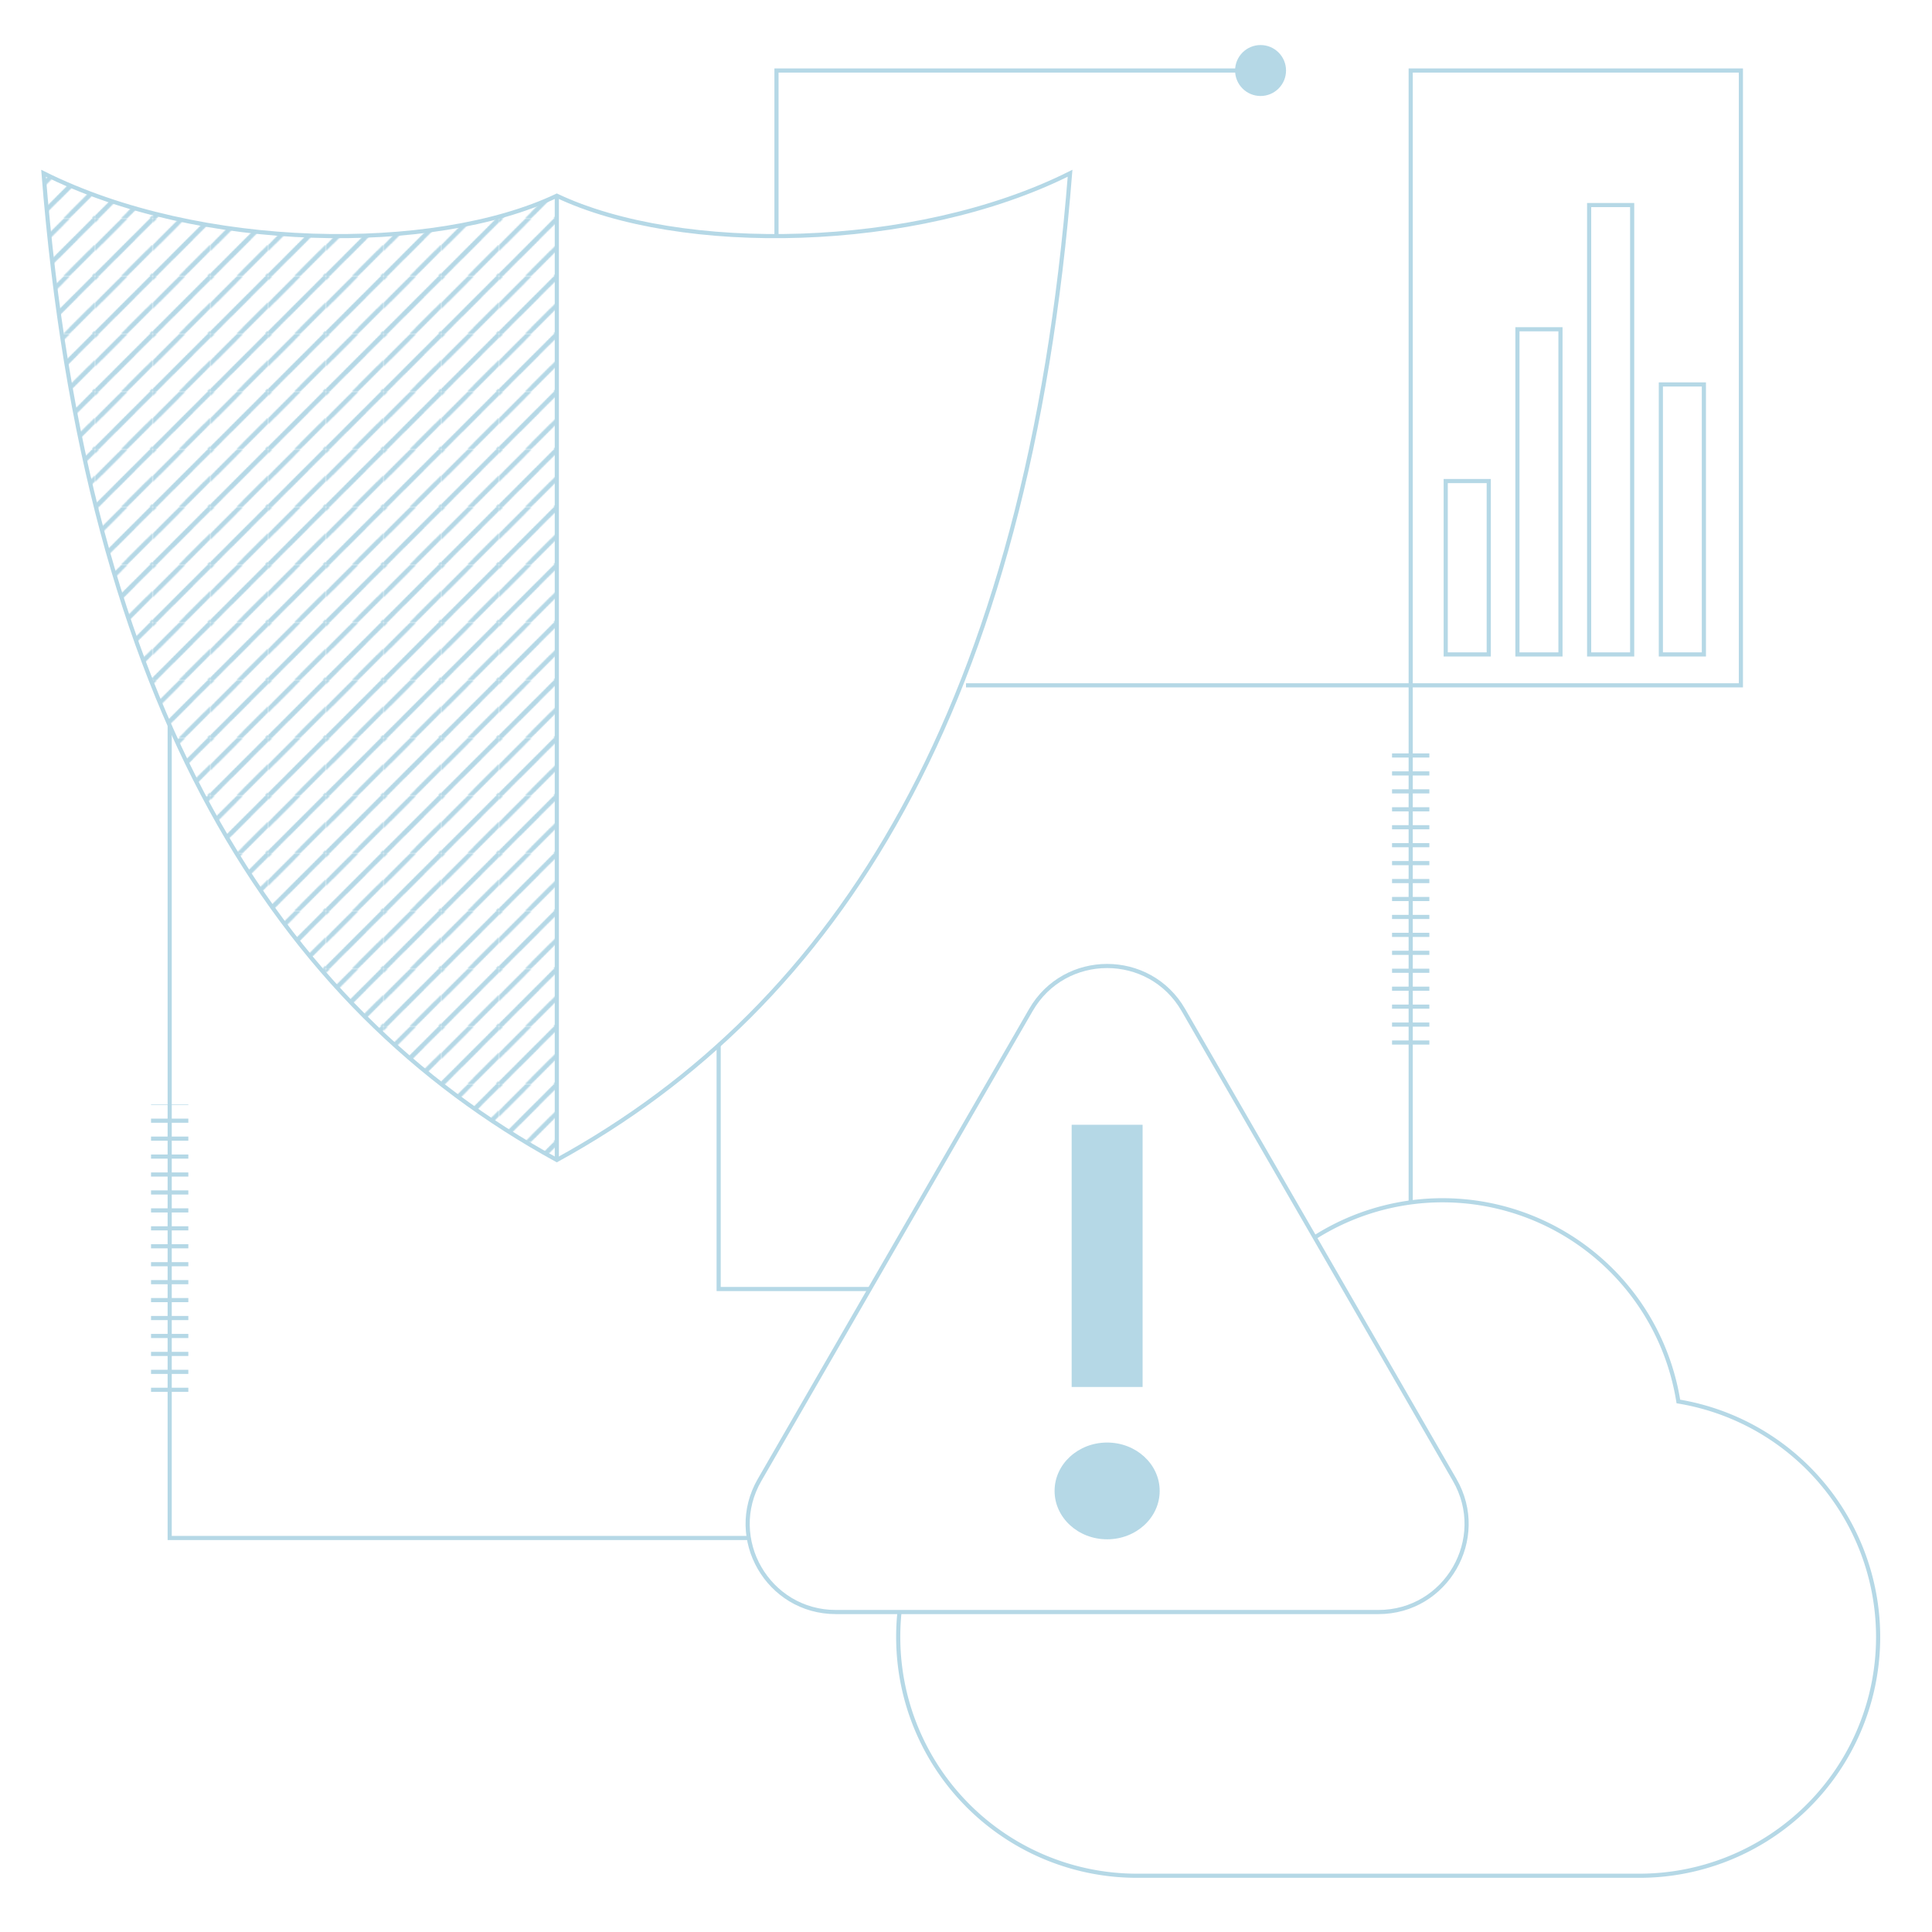 <svg xmlns="http://www.w3.org/2000/svg" xmlns:xlink="http://www.w3.org/1999/xlink" id="Original" viewBox="0 0 1400 1400"><defs><style>.cls-1,.cls-2,.cls-3,.cls-6{fill:none;}.cls-2,.cls-3,.cls-6{stroke:#b5d8e6;stroke-miterlimit:10;}.cls-2{stroke-width:3.5px;}.cls-3{stroke-width:3px;}.cls-4{fill:#b5d8e6;}.cls-5{fill:url(#New_Pattern_Swatch_1_copy_3);}.cls-6{stroke-width:27.03px;stroke-dasharray:3 10;}</style><pattern id="New_Pattern_Swatch_1_copy_3" data-name="New Pattern Swatch 1 copy 3" width="50.38" height="50.38" patternTransform="translate(27.4 -92.14) scale(0.82)" patternUnits="userSpaceOnUse" viewBox="0 0 50.38 50.38"><rect class="cls-1" width="50.38" height="50.38"></rect><line class="cls-2" x1="42.16" y1="108.99" x2="109.26" y2="41.89"></line><line class="cls-2" x1="29.5" y1="96.46" x2="96.59" y2="29.36"></line><line class="cls-2" x1="16.84" y1="83.93" x2="83.93" y2="16.84"></line><line class="cls-2" x1="-8.22" y1="108.99" x2="58.87" y2="41.89"></line><line class="cls-2" x1="-20.88" y1="96.46" x2="46.21" y2="29.36"></line><line class="cls-2" x1="-33.55" y1="83.93" x2="33.55" y2="16.84"></line><line class="cls-2" x1="-58.6" y1="108.99" x2="8.49" y2="41.89"></line><line class="cls-2" x1="42.16" y1="58.6" x2="109.26" y2="-8.49"></line><line class="cls-2" x1="29.5" y1="46.08" x2="96.59" y2="-21.02"></line><line class="cls-2" x1="16.84" y1="33.55" x2="83.93" y2="-33.55"></line><line class="cls-2" x1="17.11" y1="83.66" x2="84.2" y2="16.56"></line><line class="cls-2" x1="4.44" y1="71.13" x2="71.54" y2="4.04"></line><line class="cls-2" x1="-8.22" y1="58.6" x2="58.87" y2="-8.49"></line><line class="cls-2" x1="-20.88" y1="46.08" x2="46.21" y2="-21.02"></line><line class="cls-2" x1="-33.55" y1="33.55" x2="33.55" y2="-33.55"></line><line class="cls-2" x1="-33.28" y1="83.66" x2="33.82" y2="16.56"></line><line class="cls-2" x1="-45.94" y1="71.13" x2="21.15" y2="4.04"></line><line class="cls-2" x1="-58.6" y1="58.6" x2="8.49" y2="-8.49"></line><line class="cls-2" x1="42.16" y1="8.22" x2="109.26" y2="-58.87"></line><line class="cls-2" x1="17.11" y1="33.28" x2="84.2" y2="-33.82"></line><line class="cls-2" x1="4.44" y1="20.75" x2="71.54" y2="-46.35"></line><line class="cls-2" x1="-8.22" y1="8.22" x2="58.87" y2="-58.87"></line><line class="cls-2" x1="-33.28" y1="33.28" x2="33.82" y2="-33.82"></line><line class="cls-2" x1="-45.94" y1="20.75" x2="21.15" y2="-46.35"></line><line class="cls-2" x1="-58.6" y1="8.22" x2="8.49" y2="-58.87"></line></pattern></defs><path class="cls-3" d="M651.8,1168.24a174.92,174.92,0,0,0-.92,18,173,173,0,0,0,173,173h364.32a173,173,0,0,0,28-343.68A173,173,0,0,0,952.67,896.68"></path><circle class="cls-4" cx="913.45" cy="51.1" r="18.46"></circle><path class="cls-3" d="M403.49,840.57C199.84,728.91,62.24,512.23,31.56,125.54c113,56.52,282.52,58.69,371.93,16.3,89.41,42.39,259,40.22,371.93-16.3C744.75,512.23,607.14,728.91,403.49,840.57Z"></path><line class="cls-3" x1="403.49" y1="141.84" x2="403.49" y2="840.57"></line><path class="cls-5" d="M403.49,840.57C199.84,728.91,62.24,512.23,31.56,125.54c113,56.52,282.52,58.69,371.93,16.3Z"></path><polyline class="cls-3" points="562.67 171.1 562.67 51.1 913.45 51.1"></polyline><polyline class="cls-3" points="700 496.61 1261.52 496.61 1261.52 51.1 1022.24 51.1 1022.24 870.96"></polyline><polyline class="cls-3" points="520.77 757.45 520.77 934.07 630.28 934.07"></polyline><polyline class="cls-3" points="541.76 1114.48 122.96 1114.48 122.96 525.75"></polyline><line class="cls-6" x1="1022.24" y1="756.95" x2="1022.24" y2="541.17"></line><line class="cls-6" x1="122.96" y1="1008.6" x2="122.96" y2="800.23"></line><rect class="cls-3" x="1047.62" y="348.59" width="31.18" height="125.64"></rect><rect class="cls-3" x="1099.59" y="238.59" width="31.18" height="235.64"></rect><rect class="cls-3" x="1151.55" y="148.59" width="31.18" height="325.64"></rect><rect class="cls-3" x="1203.52" y="278.59" width="31.18" height="195.64"></rect><path class="cls-3" d="M747,731.91l-196.58,340.5c-24.57,42.55,6.14,95.73,55.27,95.73H998.85c49.13,0,79.84-53.18,55.27-95.73L857.54,731.91C833,689.36,771.56,689.36,747,731.91Z"></path><ellipse class="cls-4" cx="802.27" cy="1080.38" rx="38.08" ry="35.06"></ellipse><rect class="cls-4" x="776.57" y="815.05" width="51.4" height="190.01"></rect></svg>